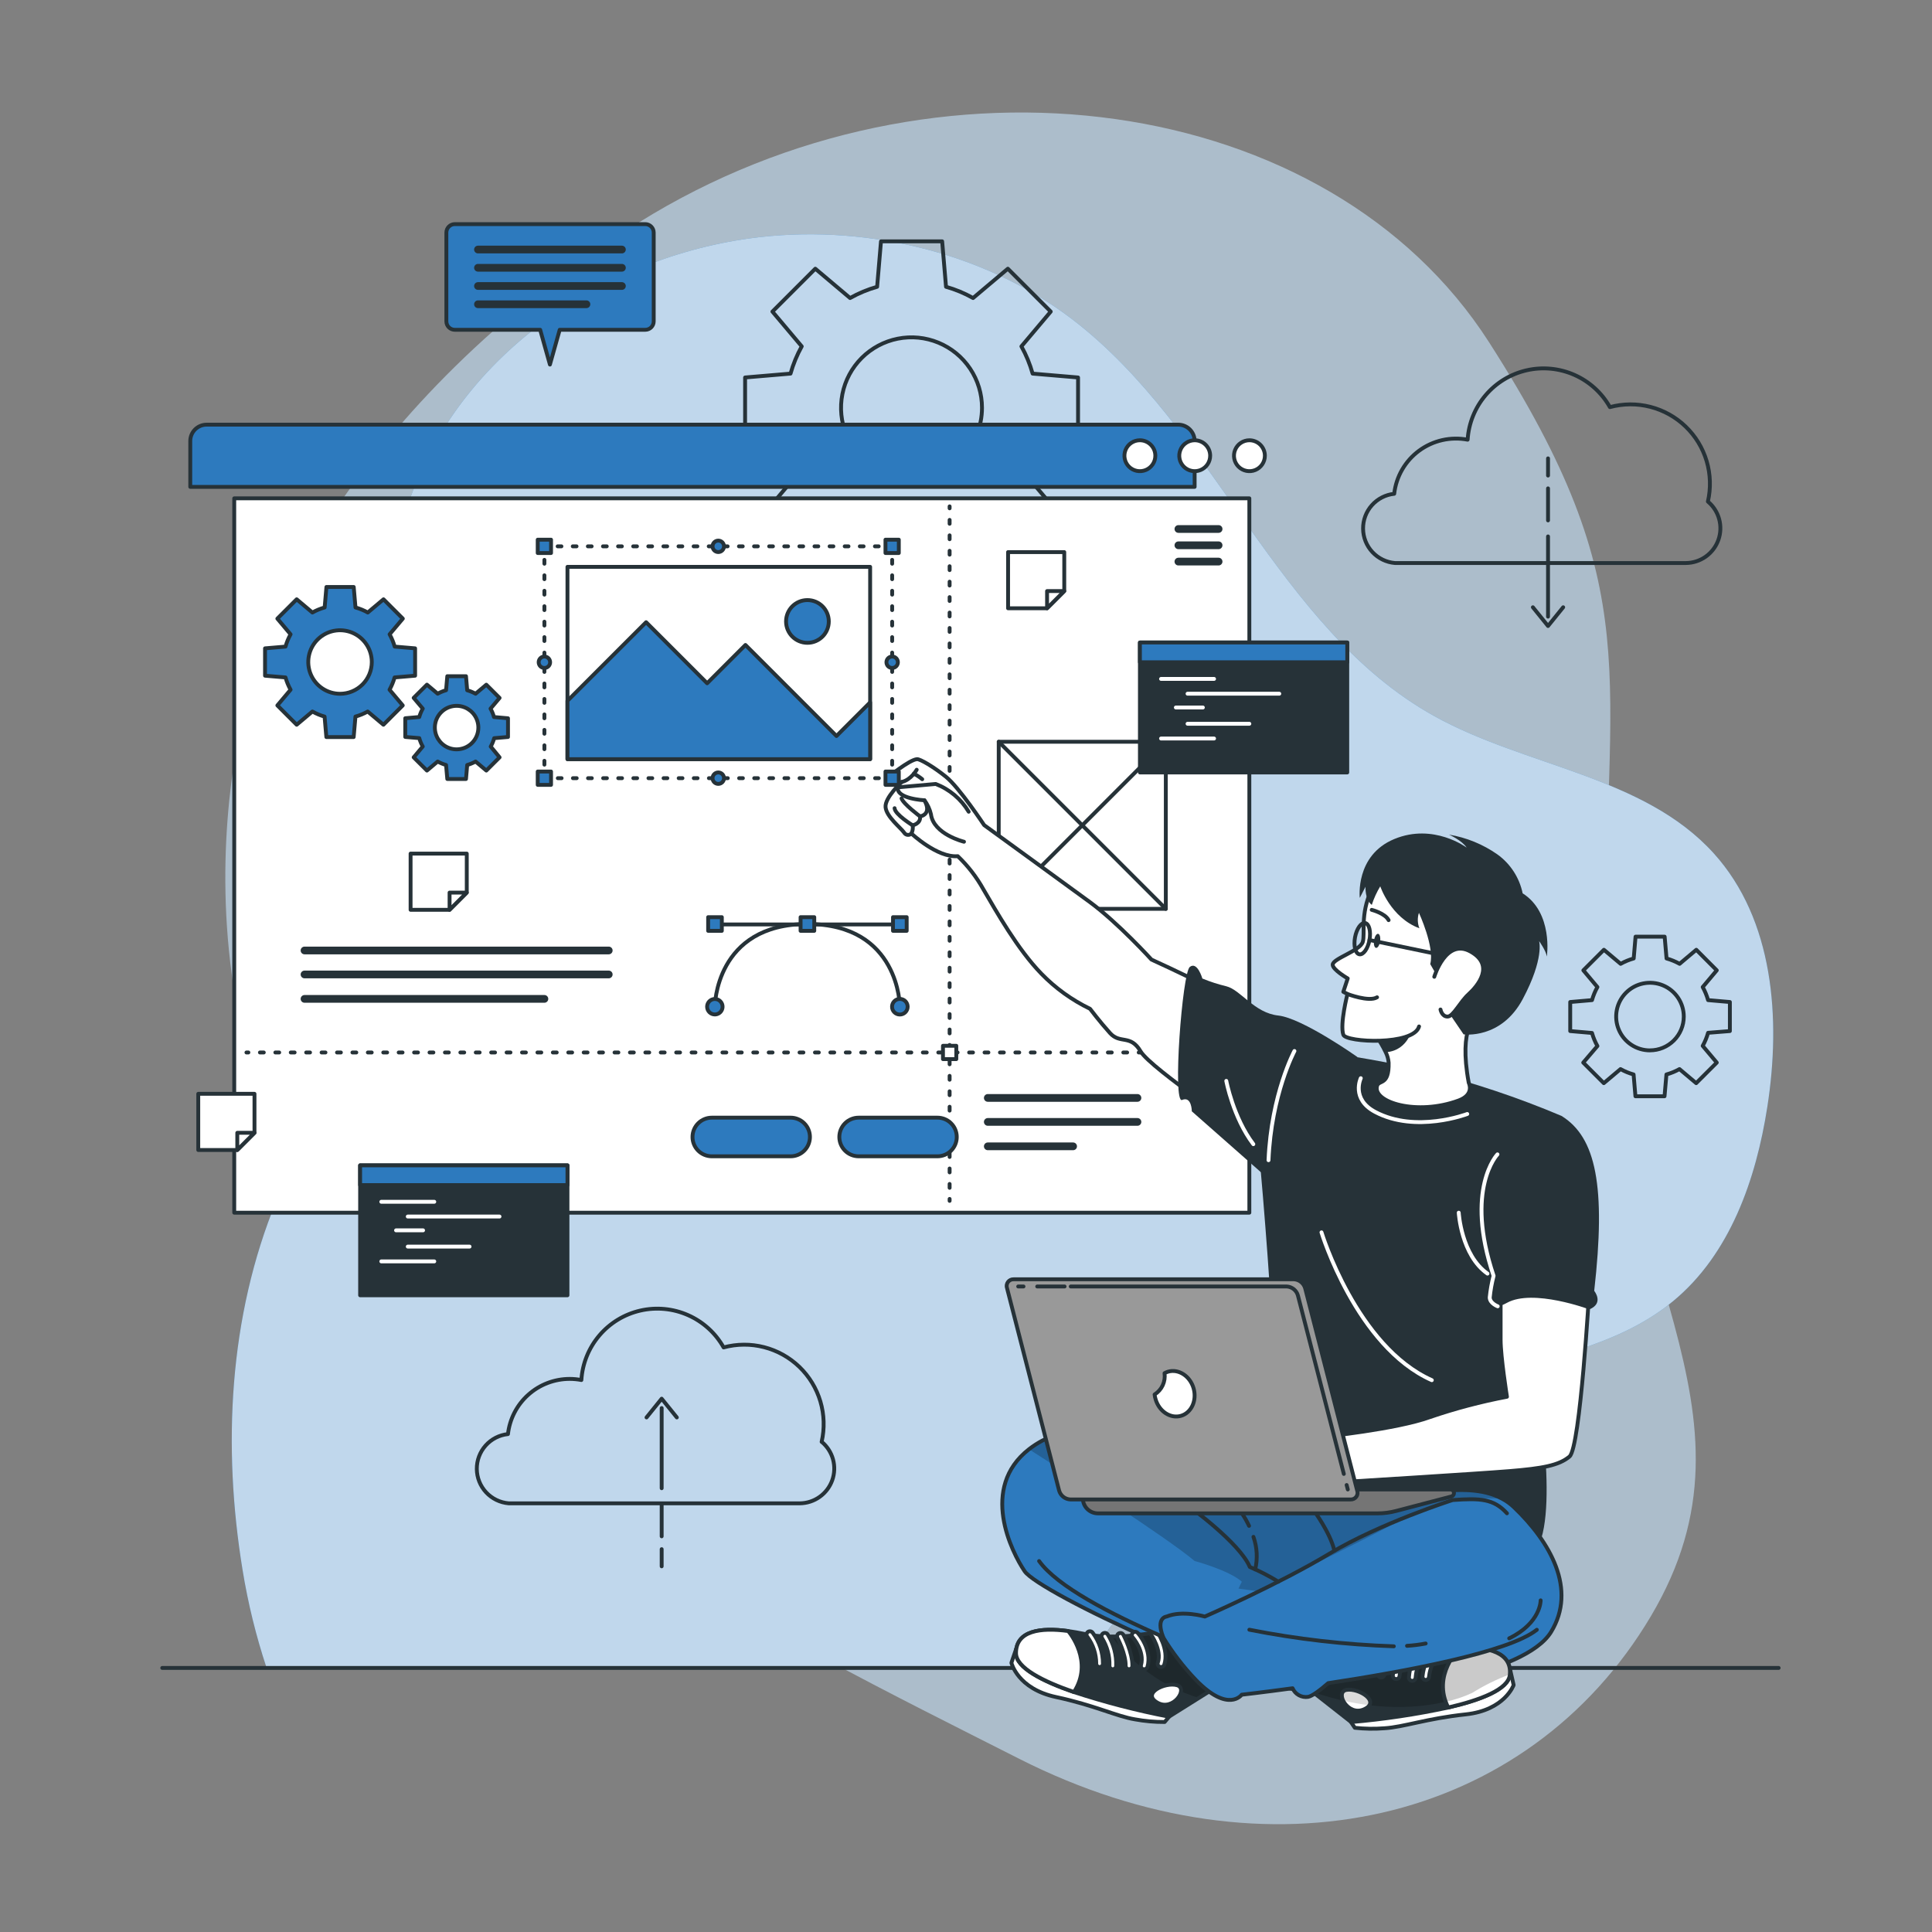 <svg xmlns="http://www.w3.org/2000/svg" width="1500" height="1500" viewBox="0 0 1500 1500" fill="none"><rect x="0" y="0" width="1500" height="1500" fill="#808080" stroke="none"/><path opacity="0.7" d="M203.79 501.269C203.79 501.269 120.15 717.269 237.69 934.769C355.23 1152.27 597.33 1267.17 791.1 1365.42C984.87 1463.67 1186.08 1415.82 1281.69 1254.9C1377.3 1093.98 1246.17 979.109 1245.99 749.639C1245.81 520.169 1280.34 459.419 1155.99 265.559C1031.64 71.699 726.81 28.769 496.29 172.559C265.77 316.349 203.79 501.269 203.79 501.269Z" fill="#C0D7EB"></path><path d="M207.001 1294.98H840.571C843.121 1290.9 845.701 1286.82 848.341 1282.83C916.501 1179.09 1025.64 1105.11 1144.83 1070.4C1198.23 1054.86 1256.07 1045.62 1298.97 1010.22C1343.13 973.831 1363.41 915.751 1372.17 859.201C1382.82 790.741 1377.06 713.971 1330.59 662.581C1276.02 602.251 1184.58 595.471 1113.48 555.931C991.111 487.831 943.681 332.761 832.351 247.801C762.001 194.131 667.081 173.341 582.001 185.101C461.431 201.811 348.001 282.601 313.951 401.101C304.162 435.614 300.667 471.608 303.631 507.361C309.061 578.011 324.271 649.561 309.931 718.951C294.121 795.421 244.381 859.951 214.651 932.221C177.631 1022.22 172.651 1123.02 188.341 1218.96C192.54 1244.75 198.78 1270.17 207.001 1294.98Z" fill="#2D7ABE"></path><path opacity="0.7" d="M207.001 1294.98H840.571C843.121 1290.9 845.701 1286.82 848.341 1282.83C916.501 1179.09 1025.64 1105.11 1144.83 1070.4C1198.23 1054.86 1256.07 1045.62 1298.97 1010.22C1343.13 973.831 1363.41 915.751 1372.17 859.201C1382.82 790.741 1377.06 713.971 1330.59 662.581C1276.02 602.251 1184.58 595.471 1113.48 555.931C991.111 487.831 943.681 332.761 832.351 247.801C762.001 194.131 667.081 173.341 582.001 185.101C461.431 201.811 348.001 282.601 313.951 401.101C304.162 435.614 300.667 471.608 303.631 507.361C309.061 578.011 324.271 649.561 309.931 718.951C294.121 795.421 244.381 859.951 214.651 932.221C177.631 1022.22 172.651 1123.02 188.341 1218.96C192.54 1244.75 198.78 1270.17 207.001 1294.98Z" fill="white"></path><path d="M125.97 1294.98H1380.93" stroke="#263238" stroke-width="3" stroke-linecap="round" stroke-linejoin="round"></path><path d="M837 340.173V293.073L801.72 290.073C799.658 282.707 796.738 275.608 793.02 268.923L815.79 241.923L782.49 208.623L755.49 231.393C748.861 227.661 741.811 224.73 734.49 222.663L731.49 187.383H684L681 222.663C673.679 224.73 666.63 227.661 660 231.393L633 208.623L599.7 241.923L622.47 268.923C618.753 275.608 615.833 282.707 613.77 290.073L578.49 293.073V340.173L613.77 343.173C615.844 350.487 618.763 357.535 622.47 364.173L599.7 391.173L633 424.473L660 401.703C666.63 405.435 673.679 408.365 681 410.433L684 445.713H731.1L734.1 410.433C741.47 408.368 748.57 405.438 755.25 401.703L782.25 424.473L815.55 391.173L792.78 364.173C796.487 357.535 799.407 350.487 801.48 343.173L837 340.173ZM707.7 371.343C696.878 371.343 686.298 368.134 677.299 362.121C668.301 356.108 661.287 347.562 657.146 337.563C653.004 327.564 651.92 316.562 654.032 305.947C656.143 295.333 661.355 285.583 669.007 277.93C676.66 270.277 686.41 265.066 697.025 262.954C707.64 260.843 718.642 261.927 728.641 266.068C738.639 270.21 747.186 277.223 753.198 286.222C759.211 295.221 762.42 305.8 762.42 316.623C762.416 323.818 760.994 330.941 758.235 337.586C755.477 344.231 751.435 350.267 746.342 355.349C741.249 360.431 735.204 364.46 728.553 367.204C721.902 369.948 714.775 371.355 707.58 371.343H707.7Z" stroke="#263238" stroke-width="3" stroke-linecap="round" stroke-linejoin="round"></path><path d="M1343.07 800.52V777.96L1326.15 776.49C1325.15 772.962 1323.75 769.559 1321.98 766.35L1332.9 753.36L1317 737.4L1304.04 748.32C1300.84 746.533 1297.43 745.133 1293.9 744.15L1292.43 727.23H1269.84L1268.4 744.15C1264.86 745.128 1261.46 746.528 1258.26 748.32L1245.27 737.4L1229.31 753.36L1240.23 766.35C1238.43 769.552 1237.02 772.956 1236.03 776.49L1219.11 777.96V800.52L1236.03 801.99C1237.02 805.525 1238.43 808.929 1240.23 812.13L1229.22 825L1245.18 840.96L1258.17 830.04C1261.37 831.833 1264.77 833.233 1268.31 834.21L1269.75 851.13H1292.34L1293.81 834.21C1297.34 833.228 1300.75 831.828 1303.95 830.04L1316.91 840.96L1332.9 825L1321.98 812.01C1323.75 808.802 1325.15 805.399 1326.15 801.87L1343.07 800.52ZM1281.06 815.52C1275.87 815.526 1270.79 813.992 1266.47 811.111C1262.15 808.23 1258.78 804.133 1256.79 799.337C1254.79 794.541 1254.27 789.262 1255.28 784.168C1256.29 779.074 1258.79 774.394 1262.46 770.72C1266.13 767.045 1270.8 764.542 1275.9 763.527C1280.99 762.512 1286.27 763.03 1291.07 765.016C1295.87 767.002 1299.97 770.366 1302.85 774.684C1305.74 779.001 1307.28 784.077 1307.28 789.27C1307.28 792.718 1306.59 796.13 1305.27 799.314C1303.95 802.497 1302.01 805.388 1299.57 807.823C1297.13 810.258 1294.23 812.188 1291.05 813.504C1287.86 814.819 1284.45 815.494 1281 815.49L1281.06 815.52Z" stroke="#263238" stroke-width="3" stroke-linecap="round" stroke-linejoin="round"></path><path d="M1326 389.403C1328.4 379.035 1328.06 368.223 1325.04 358.021C1322.01 347.82 1316.39 338.576 1308.73 331.192C1301.07 323.808 1291.62 318.535 1281.32 315.887C1271.01 313.239 1260.19 313.307 1249.92 316.083C1243.66 304.985 1233.98 296.207 1222.33 291.057C1210.68 285.907 1197.67 284.661 1185.25 287.504C1172.83 290.348 1161.66 297.129 1153.41 306.836C1145.16 316.544 1140.27 328.658 1139.46 341.373C1132.93 340.124 1126.21 340.239 1119.73 341.709C1113.25 343.18 1107.14 345.975 1101.78 349.919C1096.43 353.862 1091.95 358.87 1088.63 364.627C1085.3 370.384 1083.2 376.766 1082.46 383.373C1075.77 384.077 1069.59 387.25 1065.12 392.272C1060.65 397.294 1058.21 403.803 1058.29 410.526C1058.36 417.25 1060.94 423.703 1065.52 428.624C1070.11 433.545 1076.36 436.579 1083.06 437.133H1308.9C1314.43 437.092 1319.81 435.355 1324.33 432.155C1328.84 428.954 1332.25 424.446 1334.12 419.24C1335.99 414.034 1336.21 408.38 1334.75 403.044C1333.3 397.708 1330.25 392.946 1326 389.403Z" stroke="#263238" stroke-width="3" stroke-linecap="round" stroke-linejoin="round"></path><path d="M1201.89 416.49V478.74" stroke="#263238" stroke-width="3" stroke-linecap="round" stroke-linejoin="round"></path><path d="M1201.89 379.172V404.042" stroke="#263238" stroke-width="3" stroke-linecap="round" stroke-linejoin="round"></path><path d="M1201.89 355.893V369.213" stroke="#263238" stroke-width="3" stroke-linecap="round" stroke-linejoin="round"></path><path d="M1190.13 471.48L1201.89 486.03L1213.65 471.48" stroke="#263238" stroke-width="3" stroke-linecap="round" stroke-linejoin="round"></path><path d="M637.92 1119.45C640.308 1109.08 639.97 1098.27 636.939 1088.07C633.908 1077.87 628.287 1068.63 620.623 1061.24C612.959 1053.86 603.514 1048.59 593.207 1045.94C582.9 1043.29 572.083 1043.36 561.81 1046.13C555.557 1035.02 545.881 1026.24 534.225 1021.08C522.568 1015.93 509.558 1014.68 497.135 1017.53C484.713 1020.38 473.544 1027.17 465.298 1036.89C457.052 1046.61 452.169 1058.73 451.38 1071.45C448.413 1070.88 445.4 1070.59 442.38 1070.58C430.512 1070.57 419.056 1074.94 410.202 1082.84C401.348 1090.74 395.715 1101.63 394.38 1113.42C387.693 1114.12 381.508 1117.29 377.035 1122.31C372.561 1127.33 370.122 1133.84 370.193 1140.56C370.264 1147.28 372.841 1153.74 377.42 1158.66C381.999 1163.58 388.25 1166.62 394.95 1167.18H621C626.522 1167.12 631.894 1165.37 636.39 1162.16C640.887 1158.96 644.291 1154.45 646.145 1149.25C647.999 1144.04 648.214 1138.4 646.759 1133.07C645.304 1127.74 642.25 1122.99 638.01 1119.45H637.92Z" stroke="#263238" stroke-width="3" stroke-linecap="round" stroke-linejoin="round"></path><path d="M513.72 1155.45V1093.23" stroke="#263238" stroke-width="3" stroke-linecap="round" stroke-linejoin="round"></path><path d="M513.72 1192.8V1167.9" stroke="#263238" stroke-width="3" stroke-linecap="round" stroke-linejoin="round"></path><path d="M513.72 1216.09V1202.77" stroke="#263238" stroke-width="3" stroke-linecap="round" stroke-linejoin="round"></path><path d="M525.48 1100.49L513.72 1085.94L501.96 1100.49" stroke="#263238" stroke-width="3" stroke-linecap="round" stroke-linejoin="round"></path><path d="M160.441 329.701H914.791C918.164 329.701 921.4 331.041 923.785 333.427C926.171 335.812 927.511 339.048 927.511 342.421V378.001H147.721V342.421C147.721 339.048 149.061 335.812 151.446 333.427C153.832 331.041 157.067 329.701 160.441 329.701Z" fill="#2D7ABE" stroke="#263238" stroke-width="3" stroke-linecap="round" stroke-linejoin="round"></path><path d="M969.99 386.912H181.86V941.522H969.99V386.912Z" fill="white" stroke="#263238" stroke-width="3" stroke-linecap="round" stroke-linejoin="round"></path><path d="M982.051 353.818C982.051 356.192 981.347 358.512 980.028 360.485C978.71 362.459 976.836 363.997 974.643 364.905C972.45 365.813 970.038 366.051 967.71 365.588C965.382 365.125 963.244 363.982 961.566 362.304C959.887 360.625 958.744 358.487 958.281 356.159C957.818 353.832 958.056 351.419 958.964 349.226C959.873 347.033 961.411 345.159 963.384 343.841C965.357 342.522 967.677 341.818 970.051 341.818C973.233 341.818 976.286 343.083 978.536 345.333C980.787 347.584 982.051 350.636 982.051 353.818Z" fill="white" stroke="#263238" stroke-width="3" stroke-linecap="round" stroke-linejoin="round"></path><path d="M939.571 353.818C939.571 356.192 938.868 358.512 937.549 360.485C936.23 362.459 934.356 363.997 932.164 364.905C929.971 365.813 927.558 366.051 925.23 365.588C922.902 365.125 920.764 363.982 919.086 362.304C917.408 360.625 916.265 358.487 915.802 356.159C915.339 353.832 915.577 351.419 916.485 349.226C917.393 347.033 918.931 345.159 920.904 343.841C922.878 342.522 925.198 341.818 927.571 341.818C930.754 341.818 933.806 343.083 936.057 345.333C938.307 347.584 939.571 350.636 939.571 353.818Z" fill="white" stroke="#263238" stroke-width="3" stroke-linecap="round" stroke-linejoin="round"></path><path d="M897 353.818C897 356.192 896.296 358.512 894.978 360.485C893.659 362.459 891.785 363.997 889.592 364.905C887.399 365.813 884.987 366.051 882.659 365.588C880.331 365.125 878.193 363.982 876.515 362.304C874.836 360.625 873.694 358.487 873.231 356.159C872.768 353.832 873.005 351.419 873.913 349.226C874.822 347.033 876.36 345.159 878.333 343.841C880.306 342.522 882.627 341.818 885 341.818C888.183 341.818 891.235 343.083 893.485 345.333C895.736 347.584 897 350.636 897 353.818Z" fill="white" stroke="#263238" stroke-width="3" stroke-linecap="round" stroke-linejoin="round"></path><path d="M946.111 410.701H914.911" stroke="#263238" stroke-width="6" stroke-linecap="round" stroke-linejoin="round"></path><path d="M946.11 423.363H914.91" stroke="#263238" stroke-width="6" stroke-linecap="round" stroke-linejoin="round"></path><path d="M946.11 436.02H914.91" stroke="#263238" stroke-width="6" stroke-linecap="round" stroke-linejoin="round"></path><path d="M236.431 737.941H472.621" stroke="#263238" stroke-width="6" stroke-linecap="round" stroke-linejoin="round"></path><path d="M236.43 756.568H472.62" stroke="#263238" stroke-width="6" stroke-linecap="round" stroke-linejoin="round"></path><path d="M236.43 775.529H422.67" stroke="#263238" stroke-width="6" stroke-linecap="round" stroke-linejoin="round"></path><path d="M737.281 393.152V394.652" stroke="#263238" stroke-width="3" stroke-linecap="round" stroke-linejoin="round"></path><path d="M737.281 403.652V926.342" stroke="#263238" stroke-width="3" stroke-linecap="round" stroke-linejoin="round" stroke-dasharray="3 8.99"></path><path d="M737.281 930.844V932.344" stroke="#263238" stroke-width="3" stroke-linecap="round" stroke-linejoin="round"></path><path d="M191.341 817.143H192.841" stroke="#263238" stroke-width="3" stroke-linecap="round" stroke-linejoin="round"></path><path d="M201.811 817.143H951.931" stroke="#263238" stroke-width="3" stroke-linecap="round" stroke-linejoin="round" stroke-dasharray="2.99 8.98"></path><path d="M956.43 817.143H957.93" stroke="#263238" stroke-width="3" stroke-linecap="round" stroke-linejoin="round"></path><path d="M742.471 811.951H732.121V822.301H742.471V811.951Z" fill="white" stroke="#263238" stroke-width="3" stroke-linecap="round" stroke-linejoin="round"></path><path d="M695.971 717.721H557.791" stroke="#263238" stroke-width="3" stroke-linecap="round" stroke-linejoin="round"></path><path d="M698.64 781.623C698.64 781.623 698.64 717.393 626.88 717.393C555.12 717.393 555 781.623 555 781.623" stroke="#263238" stroke-width="3" stroke-linecap="round" stroke-linejoin="round"></path><path d="M698.641 787.679C701.988 787.679 704.701 784.965 704.701 781.619C704.701 778.272 701.988 775.559 698.641 775.559C695.294 775.559 692.581 778.272 692.581 781.619C692.581 784.965 695.294 787.679 698.641 787.679Z" fill="#2D7ABE" stroke="#263238" stroke-width="3" stroke-linecap="round" stroke-linejoin="round"></path><path d="M549 781.623C549 780.436 549.352 779.276 550.011 778.29C550.67 777.303 551.608 776.534 552.704 776.08C553.8 775.626 555.007 775.507 556.171 775.738C557.334 775.97 558.404 776.541 559.243 777.38C560.082 778.22 560.653 779.289 560.885 780.452C561.116 781.616 560.997 782.823 560.543 783.919C560.089 785.015 559.32 785.953 558.333 786.612C557.347 787.271 556.187 787.623 555 787.623C553.409 787.623 551.883 786.991 550.757 785.866C549.632 784.741 549 783.214 549 781.623Z" fill="#2D7ABE" stroke="#263238" stroke-width="3" stroke-linecap="round" stroke-linejoin="round"></path><path d="M693.331 722.701H703.951V712.081H693.331V722.701Z" fill="#2D7ABE" stroke="#263238" stroke-width="3" stroke-linecap="round" stroke-linejoin="round"></path><path d="M621.571 722.701H632.191V712.081H621.571V722.701Z" fill="#2D7ABE" stroke="#263238" stroke-width="3" stroke-linecap="round" stroke-linejoin="round"></path><path d="M549.811 722.701H560.431V712.081H549.811V722.701Z" fill="#2D7ABE" stroke="#263238" stroke-width="3" stroke-linecap="round" stroke-linejoin="round"></path><path d="M322.291 524.61V503.37L306.421 502.02C305.478 498.701 304.16 495.5 302.491 492.48L312.751 480.3L297.751 465.3L285.541 475.56C282.531 473.869 279.328 472.55 276.001 471.63L274.621 455.73H253.441L252.061 471.63C248.741 472.546 245.547 473.866 242.551 475.56L230.341 465.3L215.341 480.3L225.601 492.48C223.919 495.494 222.6 498.697 221.671 502.02L205.771 503.37V524.61L221.671 525.96C222.605 529.283 223.924 532.484 225.601 535.5L215.341 547.68L230.341 562.68L242.551 552.42C245.529 554.111 248.702 555.431 252.001 556.35L253.381 572.25H274.591L275.971 556.35C279.287 555.429 282.481 554.109 285.481 552.42L297.691 562.68L312.691 547.68L302.431 535.5C304.095 532.478 305.413 529.278 306.361 525.96L322.291 524.61ZM264.001 538.65C259.123 538.65 254.355 537.204 250.3 534.494C246.245 531.785 243.084 527.933 241.218 523.427C239.351 518.921 238.863 513.963 239.814 509.18C240.766 504.396 243.115 500.002 246.563 496.553C250.012 493.104 254.406 490.756 259.19 489.804C263.973 488.853 268.931 489.341 273.438 491.208C277.944 493.074 281.795 496.235 284.505 500.29C287.214 504.345 288.661 509.113 288.661 513.99C288.661 520.531 286.062 526.803 281.438 531.428C276.813 536.052 270.541 538.65 264.001 538.65Z" fill="#2D7ABE" stroke="#263238" stroke-width="3" stroke-linecap="round" stroke-linejoin="round"></path><path d="M394.411 572.19V557.67L383.521 556.71C382.894 554.441 381.998 552.255 380.851 550.2L387.871 541.86L377.581 531.6L369.241 538.62C367.18 537.476 364.996 536.57 362.731 535.92L361.801 525H347.281L346.321 535.89C344.055 536.54 341.871 537.446 339.811 538.59L331.471 531.57L321.181 541.83L328.231 550.17C327.061 552.218 326.154 554.405 325.531 556.68L314.641 557.64V572.16L325.531 573.09C326.149 575.366 327.056 577.554 328.231 579.6L321.181 588L331.471 598.26L339.811 591.24C341.871 592.384 344.055 593.29 346.321 593.94L347.281 604.8H361.801L362.731 593.94C364.996 593.29 367.18 592.384 369.241 591.24L377.581 598.26L387.871 588L381.001 579.63C382.153 577.577 383.05 575.391 383.671 573.12L394.411 572.19ZM354.541 581.79C351.198 581.796 347.928 580.81 345.146 578.956C342.364 577.102 340.194 574.465 338.912 571.377C337.63 568.29 337.293 564.891 337.944 561.612C338.594 558.333 340.204 555.321 342.568 552.957C344.932 550.593 347.944 548.984 351.223 548.333C354.502 547.682 357.901 548.019 360.988 549.301C364.075 550.584 366.713 552.753 368.567 555.535C370.42 558.317 371.407 561.587 371.401 564.93C371.393 569.399 369.614 573.683 366.454 576.843C363.294 580.003 359.01 581.782 354.541 581.79Z" fill="#2D7ABE" stroke="#263238" stroke-width="3" stroke-linecap="round" stroke-linejoin="round"></path><path d="M766.921 852.422H883.111" stroke="#263238" stroke-width="6" stroke-linecap="round" stroke-linejoin="round"></path><path d="M766.92 871.049H883.11" stroke="#263238" stroke-width="6" stroke-linecap="round" stroke-linejoin="round"></path><path d="M766.92 890.01H833.16" stroke="#263238" stroke-width="6" stroke-linecap="round" stroke-linejoin="round"></path><path d="M613.83 897.75H552.66C548.682 897.75 544.867 896.17 542.054 893.357C539.24 890.544 537.66 886.728 537.66 882.75C537.66 878.772 539.24 874.956 542.054 872.143C544.867 869.33 548.682 867.75 552.66 867.75H613.83C617.808 867.75 621.624 869.33 624.437 872.143C627.25 874.956 628.83 878.772 628.83 882.75C628.83 886.728 627.25 890.544 624.437 893.357C621.624 896.17 617.808 897.75 613.83 897.75Z" fill="#2D7ABE" stroke="#263238" stroke-width="3" stroke-linecap="round" stroke-linejoin="round"></path><path d="M727.83 897.75H666.66C662.682 897.75 658.867 896.17 656.054 893.357C653.24 890.544 651.66 886.728 651.66 882.75C651.66 878.772 653.24 874.956 656.054 872.143C658.867 869.33 662.682 867.75 666.66 867.75H727.83C731.808 867.75 735.624 869.33 738.437 872.143C741.25 874.956 742.83 878.772 742.83 882.75C742.83 886.728 741.25 890.544 738.437 893.357C735.624 896.17 731.808 897.75 727.83 897.75Z" fill="#2D7ABE" stroke="#263238" stroke-width="3" stroke-linecap="round" stroke-linejoin="round"></path><path d="M905.13 575.912H775.41V705.632H905.13V575.912Z" fill="white" stroke="#263238" stroke-width="3" stroke-linecap="round" stroke-linejoin="round"></path><path d="M775.41 575.912L905.13 705.632" stroke="#263238" stroke-width="3" stroke-linecap="round" stroke-linejoin="round"></path><path d="M905.13 575.912L775.41 705.632" stroke="#263238" stroke-width="3" stroke-linecap="round" stroke-linejoin="round"></path><path d="M826.29 428.643V458.913L812.94 472.263H782.67V428.643H826.29Z" fill="white" stroke="#263238" stroke-width="3" stroke-linecap="round" stroke-linejoin="round"></path><path d="M826.291 458.912L812.941 472.262V458.912H826.291Z" fill="white" stroke="#263238" stroke-width="3" stroke-linecap="round" stroke-linejoin="round"></path><path d="M362.4 662.73V693L349.05 706.38H318.78V662.73H362.4Z" fill="white" stroke="#263238" stroke-width="3" stroke-linecap="round" stroke-linejoin="round"></path><path d="M362.401 693L349.051 706.38V693H362.401Z" fill="white" stroke="#263238" stroke-width="3" stroke-linecap="round" stroke-linejoin="round"></path><path d="M197.58 849.24V879.51L184.23 892.86H153.93V849.24H197.58Z" fill="white" stroke="#263238" stroke-width="3" stroke-linecap="round" stroke-linejoin="round"></path><path d="M197.58 879.51L184.23 892.86V879.51H197.58Z" fill="white" stroke="#263238" stroke-width="3" stroke-linecap="round" stroke-linejoin="round"></path><path d="M1046.01 498.838H885.03V599.728H1046.01V498.838Z" fill="#263238" stroke="#263238" stroke-width="3" stroke-linecap="round" stroke-linejoin="round"></path><path d="M1046.01 498.838H885.03V514.168H1046.01V498.838Z" fill="#2D7ABE" stroke="#263238" stroke-width="3" stroke-linecap="round" stroke-linejoin="round"></path><path d="M901.44 527.098H942.6" stroke="white" stroke-width="3" stroke-linecap="round" stroke-linejoin="round"></path><path d="M922.021 538.588H993.24" stroke="white" stroke-width="3" stroke-linecap="round" stroke-linejoin="round"></path><path d="M912.93 549.299H933.9" stroke="white" stroke-width="3" stroke-linecap="round" stroke-linejoin="round"></path><path d="M922.021 561.926H969.991" stroke="white" stroke-width="3" stroke-linecap="round" stroke-linejoin="round"></path><path d="M901.439 573.387H942.599" stroke="white" stroke-width="3" stroke-linecap="round" stroke-linejoin="round"></path><path d="M440.581 904.77H279.601V1005.66H440.581V904.77Z" fill="#263238" stroke="#263238" stroke-width="3" stroke-linecap="round" stroke-linejoin="round"></path><path d="M440.581 904.77H279.601V920.1H440.581V904.77Z" fill="#2D7ABE" stroke="#263238" stroke-width="3" stroke-linecap="round" stroke-linejoin="round"></path><path d="M296.041 933.059H337.171" stroke="white" stroke-width="3" stroke-linecap="round" stroke-linejoin="round"></path><path d="M316.591 944.52H387.811" stroke="white" stroke-width="3" stroke-linecap="round" stroke-linejoin="round"></path><path d="M307.5 955.23H328.47" stroke="white" stroke-width="3" stroke-linecap="round" stroke-linejoin="round"></path><path d="M316.591 967.857H364.561" stroke="white" stroke-width="3" stroke-linecap="round" stroke-linejoin="round"></path><path d="M296.041 979.348H337.171" stroke="white" stroke-width="3" stroke-linecap="round" stroke-linejoin="round"></path><path d="M501 174H353.1C351.367 174.008 349.709 174.699 348.484 175.924C347.259 177.149 346.567 178.808 346.56 180.54V249.54C346.568 251.269 347.26 252.925 348.486 254.145C349.711 255.365 351.37 256.05 353.1 256.05H419.4L426.96 283.05L434.55 256.05H501C502.729 256.05 504.388 255.365 505.613 254.145C506.839 252.925 507.532 251.269 507.54 249.54V180.54C507.532 178.808 506.84 177.149 505.615 175.924C504.391 174.699 502.732 174.008 501 174Z" fill="#2D7ABE" stroke="#263238" stroke-width="3" stroke-linecap="round" stroke-linejoin="round"></path><path d="M371.1 193.74H482.85" stroke="#263238" stroke-width="6" stroke-linecap="round" stroke-linejoin="round"></path><path d="M371.101 207.902H482.851" stroke="#263238" stroke-width="6" stroke-linecap="round" stroke-linejoin="round"></path><path d="M371.101 222.059H482.851" stroke="#263238" stroke-width="6" stroke-linecap="round" stroke-linejoin="round"></path><path d="M371.1 236.221H455.31" stroke="#263238" stroke-width="6" stroke-linecap="round" stroke-linejoin="round"></path><path d="M743.61 664.739C727.74 666.089 707.61 647.129 707.61 647.129C707.225 647.528 706.751 647.831 706.228 648.015C705.705 648.199 705.146 648.258 704.595 648.188C704.045 648.118 703.519 647.921 703.058 647.612C702.597 647.303 702.214 646.891 701.94 646.409C699.36 642.689 688.17 634.079 687.54 626.639C686.91 619.199 700.11 607.139 700.11 607.139C689.94 609.899 688.86 603.929 688.86 603.929C688.86 603.929 705.99 589.799 711.99 589.409C714.33 589.259 724.53 595.139 734.4 603.059C744.72 611.369 764.1 640.619 764.1 640.619C764.1 640.619 829.65 688.229 846.21 700.409C868.08 716.489 894 745.019 894 745.019C894 745.019 981 784.259 1005 805.829L972.54 882.689C972.54 882.689 893.43 829.679 885.54 816.239C877.65 802.799 869.73 810.869 861.81 802.079C853.89 793.289 846.3 783.239 846.3 783.239C832.214 776.438 819.431 767.218 808.53 755.999C790.05 737.009 773.76 707.999 763.53 690.539C758.234 680.981 751.517 672.282 743.61 664.739Z" fill="white" stroke="#263238" stroke-width="3" stroke-linecap="round" stroke-linejoin="round"></path><path d="M748.441 653.522C748.441 653.522 724.831 647.792 722.791 632.222C721.889 628.274 720.161 624.563 717.721 621.332C717.721 621.332 695.701 620.252 697.081 611.282L726.481 608.672C737.183 612.783 746.194 620.368 752.071 630.212" fill="white"></path><path d="M748.441 653.522C748.441 653.522 724.831 647.792 722.791 632.222C721.889 628.274 720.161 624.563 717.721 621.332C717.721 621.332 695.701 620.252 697.081 611.282L726.481 608.672C737.183 612.783 746.194 620.368 752.071 630.212" stroke="#263238" stroke-width="3" stroke-linecap="round" stroke-linejoin="round"></path><path d="M707.581 647.128C708.628 645.184 708.978 642.939 708.571 640.768C708.571 640.768 715.051 639.568 714.331 633.838C714.331 633.838 723.931 632.668 717.721 621.328" stroke="#263238" stroke-width="3" stroke-linecap="round" stroke-linejoin="round"></path><path d="M714.331 633.843C714.331 633.843 701.401 624.273 699.961 619.893" stroke="#263238" stroke-width="3" stroke-linecap="round" stroke-linejoin="round"></path><path d="M708.571 640.77C708.571 640.77 694.801 632.37 694.561 627.48" stroke="#263238" stroke-width="3" stroke-linecap="round" stroke-linejoin="round"></path><path d="M711.721 597.627C711.721 597.627 707.341 605.487 700.081 607.137" stroke="#263238" stroke-width="3" stroke-linecap="round" stroke-linejoin="round"></path><path d="M709.531 600.691C711.833 601.894 714.005 603.332 716.011 604.981" stroke="#263238" stroke-width="3" stroke-linecap="round" stroke-linejoin="round"></path><path d="M1212.36 866.398C1178.41 852.032 1143.4 840.336 1107.63 831.418C1054.95 819.088 969.631 808.078 969.631 808.078C969.631 808.078 993.091 1047.48 986.911 1061.88C980.731 1076.28 943.651 1124.64 943.651 1124.64C943.651 1124.64 1144.32 1202.88 1179.3 1209.54C1214.28 1216.2 1196.04 1094.79 1196.04 1094.79C1196.04 1094.79 1233 940.468 1212.36 866.398Z" fill="#263238"></path><path d="M1140.33 840.687C1140.33 840.687 1145.1 849.687 1132.56 854.397C1100.07 866.397 1065.45 855.807 1069.14 843.087C1070.55 838.227 1078.59 843.087 1078.14 825.087C1077.92 822.313 1077.18 819.606 1075.95 817.107C1073.66 812.239 1070.9 807.607 1067.7 803.277C1064.23 798.458 1060.52 793.822 1056.57 789.387C1056.57 789.387 1108.14 756.387 1146.39 789.387C1146.33 789.237 1132.11 796.437 1140.33 840.687Z" fill="white" stroke="#263238" stroke-width="3" stroke-linecap="round" stroke-linejoin="round"></path><path d="M1204.23 1267.08C1183.92 1300.08 1080.87 1315.71 1024.62 1314.24C968.371 1312.77 806.521 1236.24 795.541 1219.92C785.371 1204.92 760.381 1155.21 798.901 1125.18C802.169 1122.65 805.641 1120.41 809.281 1118.46C835.651 1104.18 1011.03 1149.21 1011.03 1149.21C1011.03 1149.21 1021.89 1142.34 1025.88 1142.85C1038.12 1144.41 1046.88 1154.31 1071.6 1161.36C1088.91 1166.31 1136.16 1147.29 1166.34 1163.64C1169.69 1165.43 1172.78 1167.67 1175.52 1170.3C1203.72 1197.24 1224.51 1233.99 1204.23 1267.08Z" fill="#2D7ABE"></path><mask id="mask0_436_3826" style="mask-type:luminance" maskUnits="userSpaceOnUse" x="778" y="1115" width="435" height="200"><path d="M1204.23 1267.08C1183.92 1300.08 1080.87 1315.71 1024.62 1314.24C968.371 1312.77 806.521 1236.24 795.541 1219.92C785.371 1204.92 760.381 1155.21 798.901 1125.18C802.169 1122.65 805.641 1120.41 809.281 1118.46C835.651 1104.18 1011.03 1149.21 1011.03 1149.21C1011.03 1149.21 1021.89 1142.34 1025.88 1142.85C1038.12 1144.41 1046.88 1154.31 1071.6 1161.36C1088.91 1166.31 1136.16 1147.29 1166.34 1163.64C1169.69 1165.43 1172.78 1167.67 1175.52 1170.3C1203.72 1197.24 1224.51 1233.99 1204.23 1267.08Z" fill="white"></path></mask><g mask="url(#mask0_436_3826)"><path opacity="0.3" d="M1166.34 1163.64C1135.41 1161.57 1107.84 1168.05 1088.58 1179.42C1065.75 1192.92 957.931 1244.85 957.931 1244.85C958.171 1239.27 964.171 1228.02 964.171 1228.02C954.031 1219.02 927.511 1211.97 927.511 1211.97C906.961 1194.42 825.511 1142.07 798.901 1125.18C802.17 1122.65 805.642 1120.41 809.281 1118.46C835.651 1104.18 1011.03 1149.21 1011.03 1149.21C1011.03 1149.21 1021.89 1142.34 1025.88 1142.85C1038.12 1144.41 1046.88 1154.31 1071.6 1161.36C1089 1166.31 1136.16 1147.29 1166.34 1163.64Z" fill="black" fill-opacity="0.7"></path></g><path d="M1204.23 1267.08C1183.92 1300.08 1080.87 1315.71 1024.62 1314.24C968.371 1312.77 806.521 1236.24 795.541 1219.92C785.371 1204.92 760.381 1155.21 798.901 1125.18C802.169 1122.65 805.641 1120.41 809.281 1118.46C835.651 1104.18 1011.03 1149.21 1011.03 1149.21C1011.03 1149.21 1021.89 1142.34 1025.88 1142.85C1038.12 1144.41 1046.88 1154.31 1071.6 1161.36C1088.91 1166.31 1136.16 1147.29 1166.34 1163.64C1169.69 1165.43 1172.78 1167.67 1175.52 1170.3C1203.72 1197.24 1224.51 1233.99 1204.23 1267.08Z" stroke="#263238" stroke-width="3" stroke-linecap="round" stroke-linejoin="round"></path><path d="M1172.61 1296.96L1175.19 1308.27C1175.19 1308.27 1168.29 1327.83 1137.96 1331.04C1107.63 1334.25 1089.66 1340.94 1074.96 1341.81C1067.28 1342.42 1059.55 1342.3 1051.89 1341.45L1048.89 1337.01L1172.61 1296.96Z" fill="white" stroke="#263238" stroke-width="3" stroke-linecap="round" stroke-linejoin="round"></path><path d="M996.48 1295.76L1049.04 1337.01C1074.37 1334.84 1099.54 1331.07 1124.4 1325.73C1149.3 1319.97 1171.05 1311.72 1172.22 1300.38C1174.05 1283.16 1155.63 1278.45 1133.76 1279.11C1129.68 1279.11 1125.48 1279.53 1121.25 1279.95C1086.24 1283.7 1041.72 1264.38 1041.72 1264.38L996.48 1295.76Z" fill="#263238"></path><mask id="mask1_436_3826" style="mask-type:luminance" maskUnits="userSpaceOnUse" x="996" y="1264" width="177" height="74"><path d="M996.48 1295.76L1049.04 1337.01C1074.37 1334.84 1099.54 1331.07 1124.4 1325.73C1149.3 1319.97 1171.05 1311.72 1172.22 1300.38C1174.05 1283.16 1155.63 1278.45 1133.76 1279.11C1129.68 1279.11 1125.48 1279.53 1121.25 1279.95C1086.24 1283.7 1041.72 1264.38 1041.72 1264.38L996.48 1295.76Z" fill="white"></path></mask><g mask="url(#mask1_436_3826)"><path opacity="0.3" d="M1172.25 1299.96C1162.05 1303.75 1152.26 1308.58 1143.03 1314.36C1143.03 1314.36 1094.22 1339.47 1019.19 1313.61L996.48 1295.76L1041.72 1264.35C1041.72 1264.35 1086.21 1283.7 1121.25 1279.92C1125.48 1279.47 1129.68 1279.17 1133.76 1279.08C1155.48 1278.42 1173.75 1283.04 1172.25 1299.96Z" fill="black" fill-opacity="0.7"></path></g><path d="M996.48 1295.76L1049.04 1337.01C1074.37 1334.84 1099.54 1331.07 1124.4 1325.73C1149.3 1319.97 1171.05 1311.72 1172.22 1300.38C1174.05 1283.16 1155.63 1278.45 1133.76 1279.11C1129.68 1279.11 1125.48 1279.53 1121.25 1279.95C1086.24 1283.7 1041.72 1264.38 1041.72 1264.38L996.48 1295.76Z" stroke="#263238" stroke-width="3" stroke-linecap="round" stroke-linejoin="round"></path><path d="M1045.47 1312.02C1035.99 1313.55 1046.4 1333.02 1059.24 1327.02C1072.08 1321.02 1054.95 1310.46 1045.47 1312.02Z" fill="white"></path><mask id="mask2_436_3826" style="mask-type:luminance" maskUnits="userSpaceOnUse" x="1041" y="1311" width="23" height="18"><path d="M1045.47 1312.02C1035.99 1313.55 1046.4 1333.02 1059.24 1327.02C1072.08 1321.02 1054.95 1310.46 1045.47 1312.02Z" fill="white"></path></mask><g mask="url(#mask2_436_3826)"><path opacity="0.2" d="M1063.26 1323.93C1056.39 1323.1 1049.58 1321.9 1042.83 1320.36C1041.03 1316.55 1041.45 1312.65 1045.47 1312.02C1053.42 1310.7 1066.8 1318.05 1063.26 1323.93Z" fill="black" fill-opacity="0.7"></path></g><path d="M1045.47 1312.02C1035.99 1313.55 1046.4 1333.02 1059.24 1327.02C1072.08 1321.02 1054.95 1310.46 1045.47 1312.02Z" stroke="#263238" stroke-width="3" stroke-linecap="round" stroke-linejoin="round"></path><path d="M1124.4 1325.7C1149.3 1319.94 1171.05 1311.69 1172.22 1300.35C1174.05 1283.13 1155.63 1278.42 1133.76 1279.08C1132.8 1280.01 1111.59 1300.5 1124.4 1325.7Z" fill="white"></path><mask id="mask3_436_3826" style="mask-type:luminance" maskUnits="userSpaceOnUse" x="1120" y="1279" width="53" height="47"><path d="M1124.4 1325.7C1149.3 1319.94 1171.05 1311.69 1172.22 1300.35C1174.05 1283.13 1155.63 1278.42 1133.76 1279.08C1132.8 1280.01 1111.59 1300.5 1124.4 1325.7Z" fill="white"></path></mask><g mask="url(#mask3_436_3826)"><path opacity="0.3" d="M1172.25 1299.96C1162.05 1303.76 1152.26 1308.58 1143.03 1314.36C1136.46 1317.4 1129.56 1319.7 1122.48 1321.23C1114.08 1298.13 1132.86 1279.95 1133.76 1279.08C1155.48 1278.42 1173.75 1283.04 1172.25 1299.96Z" fill="black" fill-opacity="0.7"></path></g><path d="M1124.4 1325.7C1149.3 1319.94 1171.05 1311.69 1172.22 1300.35C1174.05 1283.13 1155.63 1278.42 1133.76 1279.08C1132.8 1280.01 1111.59 1300.5 1124.4 1325.7Z" stroke="#263238" stroke-width="3" stroke-linecap="round" stroke-linejoin="round"></path><path d="M1106.64 1304.31H1106.79C1107.13 1304.33 1107.47 1304.28 1107.79 1304.16C1108.12 1304.04 1108.41 1303.86 1108.66 1303.63C1108.91 1303.4 1109.12 1303.12 1109.26 1302.81C1109.4 1302.5 1109.48 1302.16 1109.49 1301.82C1110.34 1294.45 1113.49 1287.53 1118.49 1282.05C1118.73 1281.81 1118.92 1281.53 1119.05 1281.21C1119.18 1280.9 1119.25 1280.56 1119.25 1280.22C1119.25 1279.88 1119.18 1279.54 1119.05 1279.23C1118.92 1278.92 1118.73 1278.63 1118.49 1278.39C1118 1277.91 1117.35 1277.64 1116.66 1277.64C1115.98 1277.64 1115.32 1277.91 1114.83 1278.39C1108.95 1284.77 1105.3 1292.89 1104.42 1301.52C1104.36 1302.18 1104.56 1302.84 1104.97 1303.36C1105.38 1303.88 1105.98 1304.22 1106.64 1304.31Z" fill="white" stroke="#263238" stroke-width="3" stroke-linecap="round" stroke-linejoin="round"></path><path d="M1096.23 1305H1096.44C1096.78 1305.01 1097.12 1304.95 1097.44 1304.82C1097.76 1304.7 1098.05 1304.51 1098.29 1304.28C1098.54 1304.04 1098.73 1303.76 1098.87 1303.44C1099.01 1303.13 1099.08 1302.79 1099.08 1302.45C1099.68 1294.96 1102.45 1287.8 1107.06 1281.87C1107.31 1281.61 1107.51 1281.3 1107.64 1280.96C1107.76 1280.63 1107.82 1280.26 1107.8 1279.9C1107.78 1279.54 1107.68 1279.19 1107.52 1278.87C1107.36 1278.54 1107.13 1278.26 1106.85 1278.03C1106.57 1277.8 1106.24 1277.63 1105.9 1277.53C1105.55 1277.44 1105.18 1277.41 1104.83 1277.46C1104.47 1277.51 1104.12 1277.64 1103.82 1277.83C1103.51 1278.02 1103.25 1278.27 1103.04 1278.57C1097.69 1285.4 1094.5 1293.67 1093.89 1302.33C1093.86 1302.99 1094.09 1303.63 1094.53 1304.13C1094.96 1304.63 1095.57 1304.94 1096.23 1305Z" fill="white" stroke="#263238" stroke-width="3" stroke-linecap="round" stroke-linejoin="round"></path><path d="M1083.78 1303.62C1084.12 1303.65 1084.46 1303.62 1084.79 1303.52C1085.11 1303.42 1085.42 1303.25 1085.68 1303.04C1085.94 1302.82 1086.16 1302.55 1086.32 1302.25C1086.47 1301.95 1086.57 1301.62 1086.6 1301.28C1087.41 1292.28 1095.15 1280.49 1095.24 1280.28C1095.62 1279.7 1095.76 1279 1095.62 1278.32C1095.49 1277.64 1095.09 1277.04 1094.52 1276.65C1093.95 1276.27 1093.25 1276.13 1092.57 1276.27C1091.9 1276.4 1091.31 1276.8 1090.92 1277.37C1090.56 1277.88 1082.34 1290.24 1081.41 1300.68C1081.36 1301.03 1081.39 1301.39 1081.49 1301.72C1081.58 1302.06 1081.75 1302.38 1081.97 1302.66C1082.19 1302.93 1082.46 1303.16 1082.78 1303.32C1083.09 1303.49 1083.43 1303.59 1083.78 1303.62Z" fill="white" stroke="#263238" stroke-width="3" stroke-linecap="round" stroke-linejoin="round"></path><path d="M1072.02 1302.39C1072.25 1302.42 1072.48 1302.42 1072.71 1302.39C1073.05 1302.33 1073.37 1302.21 1073.66 1302.03C1073.95 1301.85 1074.21 1301.61 1074.4 1301.33C1074.6 1301.05 1074.74 1300.74 1074.82 1300.4C1074.89 1300.07 1074.9 1299.72 1074.84 1299.39C1073.01 1288.35 1083.27 1278.9 1083.36 1278.81C1083.7 1278.33 1083.87 1277.75 1083.84 1277.16C1083.81 1276.57 1083.58 1276.01 1083.19 1275.57C1082.8 1275.13 1082.27 1274.84 1081.69 1274.73C1081.12 1274.63 1080.52 1274.72 1080 1275C1079.49 1275.45 1067.52 1286.43 1069.83 1300.32C1069.94 1300.84 1070.21 1301.33 1070.6 1301.7C1070.99 1302.07 1071.49 1302.31 1072.02 1302.39Z" fill="white" stroke="#263238" stroke-width="3" stroke-linecap="round" stroke-linejoin="round"></path><path d="M1059.24 1299.3C1059.52 1299.34 1059.8 1299.34 1060.08 1299.3C1060.73 1299.14 1061.29 1298.74 1061.65 1298.18C1062.01 1297.63 1062.15 1296.95 1062.03 1296.3C1059.78 1286.46 1069.47 1275.3 1069.59 1275.3C1070.04 1274.78 1070.27 1274.1 1070.22 1273.42C1070.18 1272.73 1069.86 1272.09 1069.35 1271.64C1069.1 1271.41 1068.8 1271.23 1068.48 1271.12C1068.16 1271.01 1067.82 1270.96 1067.48 1270.98C1067.14 1271 1066.8 1271.09 1066.5 1271.23C1066.19 1271.38 1065.92 1271.59 1065.69 1271.85C1065.21 1272.39 1054.11 1285.08 1056.96 1297.56C1057.13 1298.04 1057.43 1298.46 1057.84 1298.77C1058.24 1299.08 1058.73 1299.27 1059.24 1299.3Z" fill="white" stroke="#263238" stroke-width="3" stroke-linecap="round" stroke-linejoin="round"></path><path d="M789 1280.04L785.25 1291.02C785.25 1291.02 790.05 1311.21 819.87 1317.57C849.69 1323.93 866.85 1332.57 881.25 1334.91C888.83 1336.3 896.523 1336.99 904.23 1336.95L907.68 1332.84L789 1280.04Z" fill="white" stroke="#263238" stroke-width="3" stroke-linecap="round" stroke-linejoin="round"></path><path d="M964.17 1297.35L907.59 1332.84C882.622 1328.03 857.983 1321.64 833.82 1313.73C809.67 1305.39 788.82 1294.89 788.82 1283.49C788.82 1266.15 807.63 1263.42 829.32 1266.36C833.37 1266.9 837.51 1267.65 841.68 1268.52C876.09 1275.93 922.38 1261.38 922.38 1261.38L964.17 1297.35Z" fill="#263238"></path><mask id="mask4_436_3826" style="mask-type:luminance" maskUnits="userSpaceOnUse" x="788" y="1261" width="177" height="72"><path d="M964.17 1297.35L907.59 1332.84C882.622 1328.03 857.983 1321.64 833.82 1313.73C809.67 1305.39 788.82 1294.89 788.82 1283.49C788.82 1266.15 807.63 1263.42 829.32 1266.36C833.37 1266.9 837.51 1267.65 841.68 1268.52C876.09 1275.93 922.38 1261.38 922.38 1261.38L964.17 1297.35Z" fill="white"></path></mask><g mask="url(#mask4_436_3826)"><path opacity="0.3" d="M964.169 1297.34L930.899 1318.34C903.921 1309.97 880.264 1293.31 863.279 1270.73C883.334 1270.29 903.24 1267.18 922.469 1261.46L964.169 1297.34Z" fill="black" fill-opacity="0.7"></path></g><path d="M964.17 1297.35L907.59 1332.84C882.622 1328.03 857.983 1321.64 833.82 1313.73C809.67 1305.39 788.82 1294.89 788.82 1283.49C788.82 1266.15 807.63 1263.42 829.32 1266.36C833.37 1266.9 837.51 1267.65 841.68 1268.52C876.09 1275.93 922.38 1261.38 922.38 1261.38L964.17 1297.35Z" stroke="#263238" stroke-width="3" stroke-linecap="round" stroke-linejoin="round"></path><path d="M833.82 1313.7C809.67 1305.36 788.82 1294.86 788.82 1283.46C788.82 1266.12 807.63 1263.39 829.32 1266.33C830.28 1267.35 849.21 1290 833.82 1313.7Z" fill="white" stroke="#263238" stroke-width="3" stroke-linecap="round" stroke-linejoin="round"></path><path d="M853.741 1294.29H853.591C852.901 1294.24 852.257 1293.93 851.797 1293.41C851.337 1292.9 851.098 1292.22 851.131 1291.53C851.083 1284.13 848.7 1276.92 844.321 1270.95C844.066 1270.69 843.869 1270.38 843.743 1270.03C843.616 1269.69 843.564 1269.32 843.588 1268.96C843.612 1268.59 843.713 1268.24 843.883 1267.91C844.054 1267.59 844.291 1267.31 844.578 1267.08C844.866 1266.85 845.197 1266.69 845.552 1266.6C845.907 1266.51 846.276 1266.5 846.637 1266.56C846.997 1266.62 847.34 1266.76 847.644 1266.96C847.948 1267.17 848.206 1267.43 848.401 1267.74C853.577 1274.67 856.358 1283.09 856.321 1291.74C856.313 1292.42 856.038 1293.07 855.555 1293.55C855.072 1294.02 854.42 1294.29 853.741 1294.29Z" fill="white" stroke="#263238" stroke-width="3" stroke-linecap="round" stroke-linejoin="round"></path><path d="M864 1296H863.76C863.073 1295.94 862.437 1295.61 861.993 1295.08C861.549 1294.55 861.332 1293.87 861.39 1293.18C861.604 1285.68 859.611 1278.29 855.66 1271.91C855.463 1271.63 855.324 1271.31 855.251 1270.97C855.177 1270.63 855.171 1270.28 855.232 1269.94C855.293 1269.6 855.421 1269.28 855.608 1268.99C855.794 1268.7 856.037 1268.45 856.32 1268.25C856.604 1268.05 856.924 1267.91 857.261 1267.84C857.598 1267.77 857.947 1267.76 858.287 1267.82C858.627 1267.88 858.951 1268.01 859.242 1268.2C859.532 1268.39 859.783 1268.63 859.98 1268.91C864.615 1276.26 866.916 1284.83 866.58 1293.51C866.55 1294.18 866.265 1294.81 865.785 1295.27C865.306 1295.73 864.667 1295.99 864 1296Z" fill="white" stroke="#263238" stroke-width="3" stroke-linecap="round" stroke-linejoin="round"></path><path d="M876.541 1296C875.851 1295.98 875.195 1295.7 874.713 1295.21C874.231 1294.71 873.961 1294.05 873.961 1293.36C874.141 1284.21 867.661 1271.82 867.571 1271.7C867.253 1271.08 867.191 1270.36 867.399 1269.7C867.607 1269.04 868.067 1268.49 868.681 1268.16C869.294 1267.84 870.007 1267.78 870.665 1267.99C871.323 1268.2 871.871 1268.66 872.191 1269.27C872.491 1269.81 879.361 1282.95 879.181 1293.45C879.165 1294.14 878.879 1294.79 878.385 1295.27C877.891 1295.74 877.228 1296.01 876.541 1296Z" fill="white" stroke="#263238" stroke-width="3" stroke-linecap="round" stroke-linejoin="round"></path><path d="M888.361 1296H887.671C887.008 1295.81 886.446 1295.37 886.109 1294.77C885.772 1294.17 885.686 1293.46 885.871 1292.79C888.871 1282.02 879.661 1271.52 879.571 1271.43C879.311 1271.18 879.104 1270.88 878.965 1270.55C878.826 1270.22 878.757 1269.86 878.762 1269.5C878.767 1269.14 878.847 1268.79 878.996 1268.46C879.144 1268.13 879.359 1267.84 879.627 1267.6C879.894 1267.36 880.208 1267.18 880.55 1267.06C880.891 1266.95 881.252 1266.91 881.61 1266.94C881.968 1266.98 882.316 1267.08 882.631 1267.26C882.946 1267.43 883.222 1267.67 883.441 1267.95C883.891 1268.46 894.661 1280.64 890.881 1294.2C890.704 1294.73 890.365 1295.19 889.913 1295.51C889.46 1295.83 888.917 1296 888.361 1296Z" fill="white" stroke="#263238" stroke-width="3" stroke-linecap="round" stroke-linejoin="round"></path><path d="M901.41 1294.29C901.123 1294.3 900.836 1294.25 900.57 1294.14C900.243 1294.03 899.941 1293.86 899.681 1293.64C899.421 1293.41 899.209 1293.14 899.058 1292.83C898.907 1292.52 898.819 1292.19 898.801 1291.85C898.782 1291.5 898.833 1291.16 898.95 1290.84C902.22 1281.3 893.73 1269.21 893.67 1269.09C893.425 1268.81 893.24 1268.49 893.127 1268.14C893.015 1267.79 892.978 1267.42 893.019 1267.05C893.06 1266.69 893.178 1266.34 893.364 1266.02C893.551 1265.7 893.803 1265.43 894.103 1265.22C894.403 1265 894.745 1264.86 895.106 1264.78C895.467 1264.71 895.839 1264.72 896.197 1264.8C896.556 1264.88 896.893 1265.04 897.186 1265.26C897.48 1265.48 897.723 1265.77 897.9 1266.09C898.32 1266.66 908.01 1280.46 903.9 1292.58C903.71 1293.08 903.369 1293.52 902.924 1293.82C902.479 1294.13 901.951 1294.29 901.41 1294.29Z" fill="white" stroke="#263238" stroke-width="3" stroke-linecap="round" stroke-linejoin="round"></path><path d="M913.741 1308.36C923.011 1310.91 910.741 1329.06 898.471 1321.86C886.201 1314.66 904.501 1305.84 913.741 1308.36Z" fill="white" stroke="#263238" stroke-width="3" stroke-linecap="round" stroke-linejoin="round"></path><path d="M806.761 1212C820.651 1231.47 861.841 1252.98 902.761 1270.71C910.079 1282.83 918.711 1294.11 928.501 1304.34C953.761 1330.32 964.051 1315.77 964.051 1315.77C964.051 1315.77 980.011 1313.97 1003.56 1310.76C1004.54 1313.04 1006.25 1314.94 1008.42 1316.15C1010.59 1317.36 1013.1 1317.82 1015.56 1317.45C1018.56 1316.97 1024.56 1312.59 1031.19 1306.8C1090.68 1297.8 1171.41 1282.8 1193.19 1265.34" fill="#2D7ABE"></path><path d="M806.761 1212C820.651 1231.47 861.841 1252.98 902.761 1270.71C910.079 1282.83 918.711 1294.11 928.501 1304.34C953.761 1330.32 964.051 1315.77 964.051 1315.77C964.051 1315.77 980.011 1313.97 1003.56 1310.76C1004.54 1313.04 1006.25 1314.94 1008.42 1316.15C1010.59 1317.36 1013.1 1317.82 1015.56 1317.45C1018.56 1316.97 1024.56 1312.59 1031.19 1306.8C1090.68 1297.8 1171.41 1282.8 1193.19 1265.34" stroke="#263238" stroke-width="3" stroke-linecap="round" stroke-linejoin="round"></path><path d="M1170 1174.92C1159.71 1163.61 1149.42 1163.1 1127.82 1164.63C1127.82 1164.63 1071.45 1182.63 1032.12 1206.3C992.791 1229.97 935.431 1255.08 935.431 1255.08C935.431 1255.08 917.941 1250.01 905.761 1255.08C905.761 1255.08 897.211 1255.74 902.941 1270.68" stroke="#263238" stroke-width="3" stroke-linecap="round" stroke-linejoin="round"></path><path d="M1196.16 1242.51C1196.16 1242.51 1196.46 1259.94 1171.74 1272" stroke="#263238" stroke-width="3" stroke-linecap="round" stroke-linejoin="round"></path><path d="M923.521 1169.79C923.521 1169.79 962.522 1197.99 970.352 1216.59C978.016 1219.82 985.419 1223.64 992.491 1228.02" stroke="#263238" stroke-width="3" stroke-linecap="round" stroke-linejoin="round"></path><path d="M973.171 1193.22C976.031 1201.33 976.51 1210.08 974.551 1218.45" stroke="#263238" stroke-width="3" stroke-linecap="round" stroke-linejoin="round"></path><path d="M964.171 1174.92C966.296 1178.01 968.162 1181.27 969.751 1184.67" stroke="#263238" stroke-width="3" stroke-linecap="round" stroke-linejoin="round"></path><path d="M1019.73 1172.34C1019.73 1172.34 1032.78 1189.8 1036.02 1203.96" stroke="#263238" stroke-width="3" stroke-linecap="round" stroke-linejoin="round"></path><path d="M1092.42 1277.82C1097.27 1277.53 1102.11 1276.93 1106.88 1276.02" stroke="#263238" stroke-width="3" stroke-linecap="round" stroke-linejoin="round"></path><path d="M969.99 1265.31C1006.97 1272.63 1044.48 1276.94 1082.16 1278.18" stroke="#263238" stroke-width="3" stroke-linecap="round" stroke-linejoin="round"></path><path d="M1233.96 1000.77C1233.96 1000.77 1226.91 1123.77 1218.6 1130.82C1210.29 1137.87 1197.18 1140.06 1172.37 1142.13C1147.56 1144.2 1037.82 1150.92 1037.82 1150.92L1026 1115.67C1026 1115.67 1084.35 1109.67 1110.24 1100.22C1129.76 1093.55 1149.73 1088.27 1170 1084.44C1170 1084.44 1165.08 1053.51 1165.08 1040.19V977.549" fill="white"></path><path d="M1233.96 1000.77C1233.96 1000.77 1226.91 1123.77 1218.6 1130.82C1210.29 1137.87 1197.18 1140.06 1172.37 1142.13C1147.56 1144.2 1037.82 1150.92 1037.82 1150.92L1026 1115.67C1026 1115.67 1084.35 1109.67 1110.24 1100.22C1129.76 1093.55 1149.73 1088.27 1170 1084.44C1170 1084.44 1165.08 1053.51 1165.08 1040.19V977.549" stroke="#263238" stroke-width="3" stroke-linecap="round" stroke-linejoin="round"></path><path d="M1212.36 866.402C1239.09 882.872 1246.98 920.942 1237.74 1002.21C1237.74 1002.21 1245.63 1011.81 1233.96 1016.61C1233.96 1016.61 1190.25 1000.26 1169.94 1011.54C1149.63 1022.82 1154.94 995.972 1154.94 995.972C1154.94 995.972 1146.57 921.212 1165.08 907.682" fill="#263238"></path><path d="M1162.62 896.25C1162.62 896.25 1136.91 922.98 1159.62 990.54C1158.19 996.054 1157.19 1001.67 1156.62 1007.34C1156.62 1011.87 1162.83 1014.21 1162.83 1014.21" stroke="white" stroke-width="3" stroke-linecap="round" stroke-linejoin="round"></path><path d="M1132.56 941.52C1132.56 941.52 1134.42 974.519 1154.88 988.829" stroke="white" stroke-width="3" stroke-linecap="round" stroke-linejoin="round"></path><path d="M1139.16 864.897C1139.16 864.897 1099.29 880.167 1067.58 863.247C1048.77 853.227 1056.51 837.117 1056.51 837.117" stroke="white" stroke-width="3" stroke-linecap="round" stroke-linejoin="round"></path><path d="M852.451 1174.98H1069.47C1074.37 1174.98 1079.25 1174.35 1083.99 1173.09L1126.8 1161.87C1127.39 1161.72 1127.92 1161.37 1128.29 1160.89C1128.67 1160.41 1128.87 1159.81 1128.87 1159.2C1128.87 1158.46 1128.58 1157.75 1128.05 1157.23C1127.53 1156.71 1126.82 1156.41 1126.08 1156.41H843.481C842.746 1156.42 842.044 1156.72 841.527 1157.24C841.011 1157.76 840.721 1158.47 840.721 1159.2V1163.25C840.721 1166.36 841.957 1169.35 844.156 1171.55C846.356 1173.75 849.34 1174.98 852.451 1174.98Z" fill="#757575" stroke="#263238" stroke-width="3" stroke-linecap="round" stroke-linejoin="round"></path><path d="M831.001 1164.18H1048.62C1049.47 1164.22 1050.32 1164.04 1051.09 1163.68C1051.86 1163.31 1052.53 1162.75 1053.03 1162.06C1053.53 1161.37 1053.85 1160.57 1053.97 1159.72C1054.09 1158.88 1053.99 1158.02 1053.69 1157.22L1013.34 1000.23C1012.8 998.302 1011.67 996.593 1010.11 995.339C1008.55 994.086 1006.64 993.351 1004.64 993.238H786.961C786.107 993.205 785.259 993.383 784.49 993.756C783.722 994.129 783.058 994.686 782.556 995.377C782.055 996.069 781.732 996.873 781.615 997.719C781.499 998.566 781.594 999.428 781.891 1000.23L822.271 1157.22C822.811 1159.15 823.944 1160.86 825.511 1162.11C827.078 1163.36 828.999 1164.08 831.001 1164.18Z" fill="#999999" stroke="#263238" stroke-width="3" stroke-linecap="round" stroke-linejoin="round"></path><path d="M794.641 998.818H790.531" stroke="#263238" stroke-width="3" stroke-linecap="round" stroke-linejoin="round"></path><path d="M826.531 998.818H805.291" stroke="#263238" stroke-width="3" stroke-linecap="round" stroke-linejoin="round"></path><path d="M1043.34 1144.35L1007.7 1005.81C1007.17 1003.88 1006.04 1002.18 1004.49 1000.92C1002.93 999.669 1001.02 998.933 999.031 998.818H831.331" stroke="#263238" stroke-width="3" stroke-linecap="round" stroke-linejoin="round"></path><path d="M1046.43 1156.41L1045.53 1152.96" stroke="#263238" stroke-width="3" stroke-linecap="round" stroke-linejoin="round"></path><path d="M896.431 1082.67C896.578 1083.94 896.839 1085.2 897.211 1086.42C899.971 1095.87 908.821 1101.63 916.951 1099.23C925.081 1096.83 929.431 1087.23 926.671 1077.78C923.911 1068.33 915.001 1062.57 906.871 1064.97C905.921 1065.26 905.006 1065.65 904.141 1066.14C904.588 1069.35 904.098 1072.61 902.729 1075.55C901.361 1078.48 899.174 1080.95 896.431 1082.67Z" fill="white" stroke="#263238" stroke-width="3" stroke-linecap="round" stroke-linejoin="round"></path><path d="M992.49 788.462C973.65 786.422 963.391 768.512 952.051 765.722C945.724 764.208 939.525 762.202 933.511 759.722C933.511 759.722 929.611 746.102 923.761 750.722C917.911 755.342 910.231 857.222 917.761 854.012C925.291 850.802 925.321 862.832 925.321 862.832L995.251 924.452L1053.87 820.652C1053.87 820.652 1011.33 790.532 992.49 788.462Z" fill="#263238"></path><path d="M422.642 425.672V424.172H424.142" stroke="#263238" stroke-width="3" stroke-linecap="round" stroke-linejoin="round"></path><path d="M432.961 424.172H686.761" stroke="#263238" stroke-width="3" stroke-linecap="round" stroke-linejoin="round" stroke-dasharray="2.93 8.8"></path><path d="M691.142 424.172H692.642V425.672" stroke="#263238" stroke-width="3" stroke-linecap="round" stroke-linejoin="round"></path><path d="M692.671 434.672V598.172" stroke="#263238" stroke-width="3" stroke-linecap="round" stroke-linejoin="round" stroke-dasharray="3 9"></path><path d="M692.642 602.672V604.172H691.142" stroke="#263238" stroke-width="3" stroke-linecap="round" stroke-linejoin="round"></path><path d="M682.351 604.172H428.551" stroke="#263238" stroke-width="3" stroke-linecap="round" stroke-linejoin="round" stroke-dasharray="2.93 8.8"></path><path d="M424.142 604.172H422.642V602.672" stroke="#263238" stroke-width="3" stroke-linecap="round" stroke-linejoin="round"></path><path d="M422.671 593.672V430.172" stroke="#263238" stroke-width="3" stroke-linecap="round" stroke-linejoin="round" stroke-dasharray="3 9"></path><path d="M557.67 428.61C560.123 428.61 562.11 426.623 562.11 424.17C562.11 421.718 560.123 419.73 557.67 419.73C555.218 419.73 553.23 421.718 553.23 424.17C553.23 426.623 555.218 428.61 557.67 428.61Z" fill="#2D7ABE" stroke="#263238" stroke-width="3" stroke-linecap="round" stroke-linejoin="round"></path><path d="M422.67 518.61C425.123 518.61 427.11 516.623 427.11 514.17C427.11 511.718 425.123 509.73 422.67 509.73C420.218 509.73 418.23 511.718 418.23 514.17C418.23 516.623 420.218 518.61 422.67 518.61Z" fill="#2D7ABE" stroke="#263238" stroke-width="3" stroke-linecap="round" stroke-linejoin="round"></path><path d="M557.67 608.61C560.123 608.61 562.11 606.623 562.11 604.17C562.11 601.718 560.123 599.73 557.67 599.73C555.218 599.73 553.23 601.718 553.23 604.17C553.23 606.623 555.218 608.61 557.67 608.61Z" fill="#2D7ABE" stroke="#263238" stroke-width="3" stroke-linecap="round" stroke-linejoin="round"></path><path d="M692.67 518.61C695.123 518.61 697.11 516.623 697.11 514.17C697.11 511.718 695.123 509.73 692.67 509.73C690.218 509.73 688.23 511.718 688.23 514.17C688.23 516.623 690.218 518.61 692.67 518.61Z" fill="#2D7ABE" stroke="#263238" stroke-width="3" stroke-linecap="round" stroke-linejoin="round"></path><path d="M697.83 599.01H687.48V609.36H697.83V599.01Z" fill="#2D7ABE" stroke="#263238" stroke-width="3" stroke-linecap="round" stroke-linejoin="round"></path><path d="M697.83 419.01H687.48V429.36H697.83V419.01Z" fill="#2D7ABE" stroke="#263238" stroke-width="3" stroke-linecap="round" stroke-linejoin="round"></path><path d="M427.83 599.01H417.48V609.36H427.83V599.01Z" fill="#2D7ABE" stroke="#263238" stroke-width="3" stroke-linecap="round" stroke-linejoin="round"></path><path d="M427.83 419.01H417.48V429.36H427.83V419.01Z" fill="#2D7ABE" stroke="#263238" stroke-width="3" stroke-linecap="round" stroke-linejoin="round"></path><path d="M675.571 440.098H440.581V589.408H675.571V440.098Z" fill="white" stroke="#263238" stroke-width="3" stroke-linecap="round" stroke-linejoin="round"></path><path d="M675.571 545.308L649.441 571.438L578.761 500.758L549.031 530.488L501.631 483.088L440.581 544.108V589.408H675.571V545.308Z" fill="#2D7ABE" stroke="#263238" stroke-width="3" stroke-linecap="round" stroke-linejoin="round"></path><path d="M626.881 499.082C636.043 499.082 643.471 491.655 643.471 482.492C643.471 473.33 636.043 465.902 626.881 465.902C617.719 465.902 610.291 473.33 610.291 482.492C610.291 491.655 617.719 499.082 626.881 499.082Z" fill="#2D7ABE" stroke="#263238" stroke-width="3" stroke-linecap="round" stroke-linejoin="round"></path><path d="M1005 816C1005 816 987 849.51 984.87 900.78" stroke="white" stroke-width="3" stroke-linecap="round" stroke-linejoin="round"></path><path d="M952.082 839.191C952.082 839.191 957.452 867.691 973.082 888.331" stroke="white" stroke-width="3" stroke-linecap="round" stroke-linejoin="round"></path><path d="M1026 956.789C1026 956.789 1053 1045.47 1111.65 1071.57" stroke="white" stroke-width="3" stroke-linecap="round" stroke-linejoin="round"></path><path d="M1097.04 796.26C1097.04 796.26 1094.49 815.61 1075.89 816.96C1073.6 812.091 1070.84 807.459 1067.64 803.13C1077.3 800.272 1087.12 797.978 1097.04 796.26Z" fill="#263238"></path><path d="M1136.67 797.61C1136.67 797.61 1167.78 801.42 1180.8 759.66C1193.82 717.9 1183.59 686.43 1132.11 671.28C1103.55 662.88 1075.11 669.63 1064.7 691.26C1055.88 709.77 1060.05 725.16 1058.04 731.37C1055.76 738.33 1034.7 744.24 1034.7 749.01C1034.7 752.94 1046.37 759.66 1046.37 759.66L1042.95 770.04L1046.16 771.75C1046.16 771.75 1040.16 795.12 1042.95 803.37C1044.93 809.37 1097.64 811.89 1101.75 796.95" fill="white"></path><path d="M1136.67 797.61C1136.67 797.61 1167.78 801.42 1180.8 759.66C1193.82 717.9 1183.59 686.43 1132.11 671.28C1103.55 662.88 1075.11 669.63 1064.7 691.26C1055.88 709.77 1060.05 725.16 1058.04 731.37C1055.76 738.33 1034.7 744.24 1034.7 749.01C1034.7 752.94 1046.37 759.66 1046.37 759.66L1042.95 770.04L1046.16 771.75C1046.16 771.75 1040.16 795.12 1042.95 803.37C1044.93 809.37 1097.64 811.89 1101.75 796.95" stroke="#263238" stroke-width="3" stroke-linecap="round" stroke-linejoin="round"></path><path d="M1065 706.412C1065 706.412 1075.29 708.992 1078.11 714.392" stroke="#263238" stroke-width="3" stroke-linecap="round" stroke-linejoin="round"></path><path d="M1066.8 730.138C1066.35 733.138 1067.04 735.748 1068.36 735.928C1069.68 736.108 1071.06 733.828 1071.51 730.798C1071.96 727.768 1071.24 725.188 1069.95 725.008C1068.66 724.828 1067.25 727.108 1066.8 730.138Z" fill="#263238"></path><path d="M1046.16 771.75C1046.16 771.75 1062.9 778.17 1069.14 774.3" stroke="#263238" stroke-width="3" stroke-linecap="round" stroke-linejoin="round"></path><path d="M1052.04 727.74C1050.81 734.46 1052.31 740.34 1055.4 740.91C1058.49 741.48 1062.03 736.53 1063.26 729.84C1064.49 723.15 1063.02 717.21 1059.9 716.64C1056.78 716.07 1053.3 721.05 1052.04 727.74Z" stroke="#263238" stroke-width="3" stroke-linecap="round" stroke-linejoin="round"></path><path d="M1182.18 693.571C1179.67 681.414 1172.69 670.643 1162.62 663.391C1151.39 655.506 1138.54 650.247 1125 648.001C1125 648.001 1134.93 652.351 1138.71 658.081C1138.71 658.081 1113 638.761 1082.46 651.451C1051.92 664.141 1055.73 697.111 1055.73 697.111L1060.17 688.471C1060.17 688.471 1059.66 698.761 1065.06 702.541C1066.68 697.5 1068.88 692.667 1071.63 688.141C1071.63 688.141 1079.73 712.471 1102.02 720.721C1100.51 716.885 1100.38 712.641 1101.66 708.721C1101.66 708.721 1114.02 735.451 1110.42 748.501L1114.35 755.341C1114.35 755.341 1128.54 740.971 1140.09 752.941C1146.72 759.841 1127.4 785.941 1124.64 785.941L1136.31 803.071C1136.31 803.071 1165.47 807.241 1182.27 775.651C1199.07 744.061 1194.96 730.651 1194.96 730.651C1194.96 730.651 1200.45 738.331 1200.96 742.651C1201.02 742.591 1206 708.661 1182.18 693.571Z" fill="#263238"></path><path d="M1113.57 758.368C1113.57 758.368 1122.57 728.128 1141.71 738.778C1160.85 749.428 1147.2 765.568 1140.33 771.778C1133.46 777.988 1128.33 789.268 1123.86 789.268C1119.39 789.268 1118.4 783.778 1118.4 783.778" fill="white"></path><path d="M1113.57 758.368C1113.57 758.368 1122.57 728.128 1141.71 738.778C1160.85 749.428 1147.2 765.568 1140.33 771.778C1133.46 777.988 1128.33 789.268 1123.86 789.268C1119.39 789.268 1118.4 783.778 1118.4 783.778" stroke="#263238" stroke-width="3" stroke-linecap="round" stroke-linejoin="round"></path><path d="M1063.26 729.838L1116.66 740.908" stroke="#263238" stroke-width="3" stroke-linecap="round" stroke-linejoin="round"></path></svg>